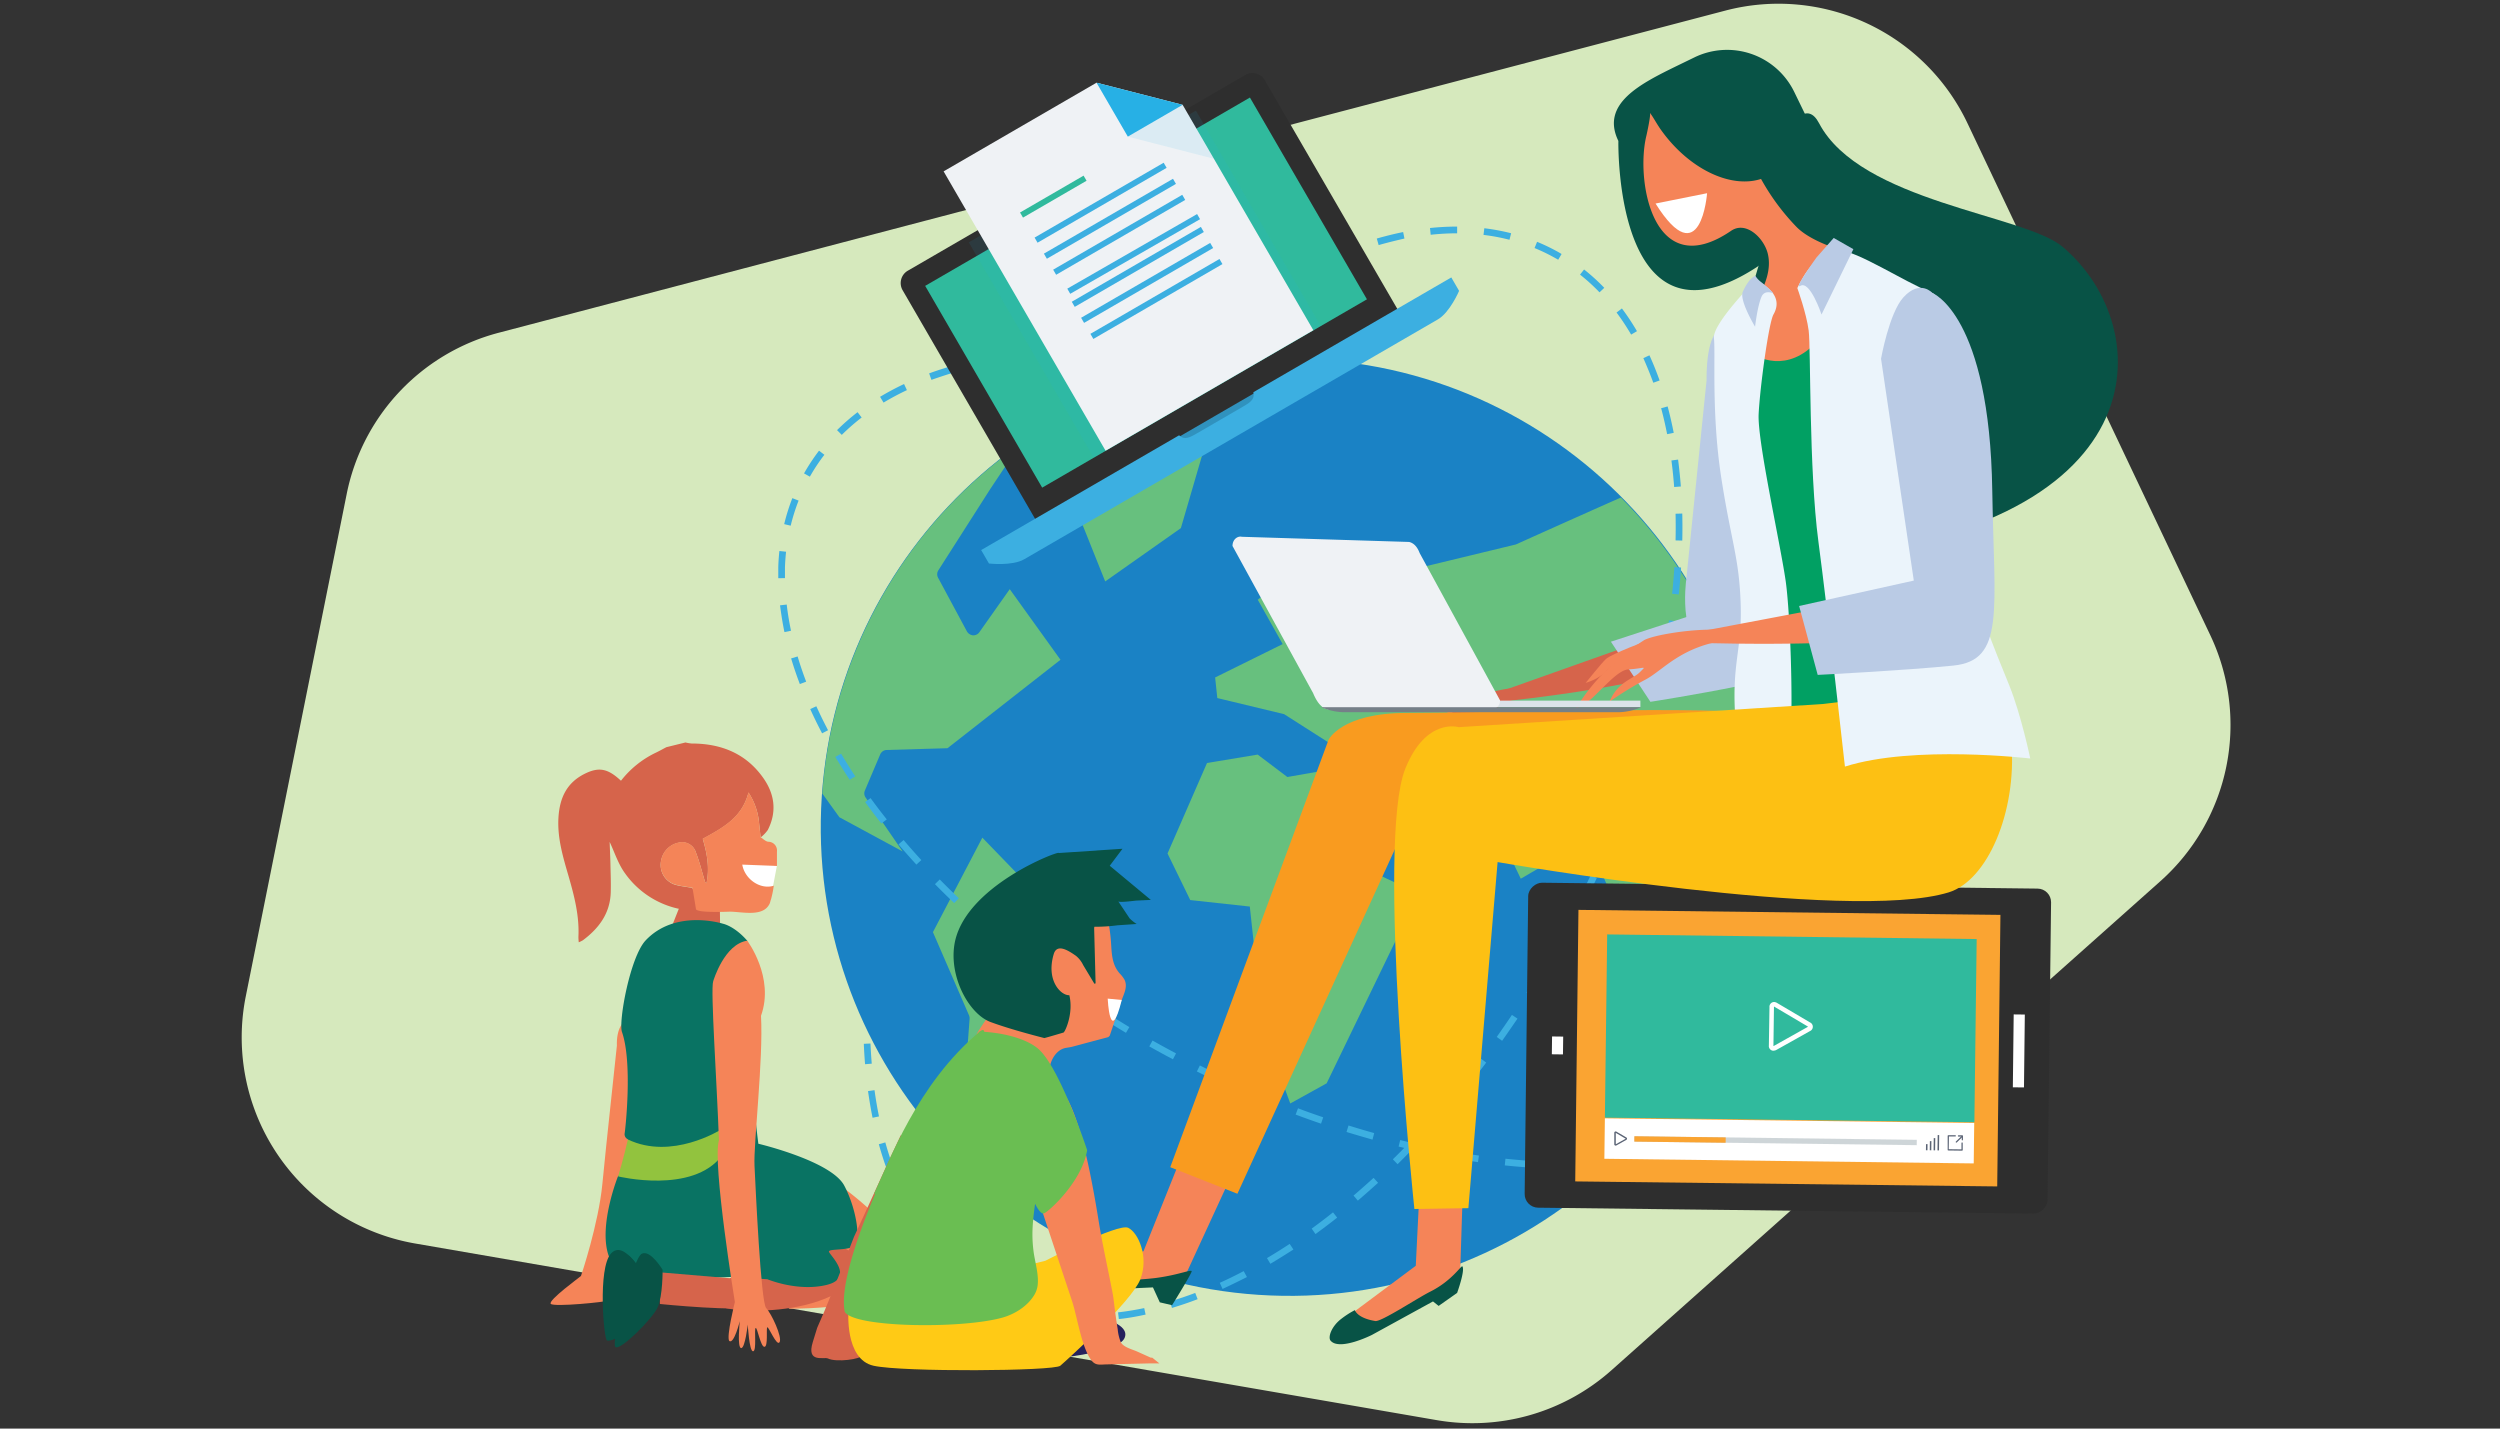 <?xml version="1.0" encoding="UTF-8"?> <svg xmlns="http://www.w3.org/2000/svg" viewBox="0 0 770 440"><rect x="0" y="0" width="770" height="440" fill="#333333" stroke="none"/><defs><style>.cls-1{isolation:isolate;}.cls-2{fill:#d6e9bd;}.cls-3{fill:#30ba9d;}.cls-16,.cls-4{fill:#fff;}.cls-4{fill-rule:evenodd;}.cls-5{fill:#1a82c5;}.cls-6{fill:#67c07e;}.cls-7{fill:#3cafe1;}.cls-8{fill:#3092be;}.cls-9{fill:#2e2e2e;}.cls-10{mix-blend-mode:multiply;}.cls-11,.cls-13{fill:#27b0e5;}.cls-11{opacity:0.1;}.cls-12{fill:#eff2f5;}.cls-14{fill:#faa432;}.cls-15{fill:none;stroke:#fff;stroke-width:3.43px;}.cls-17{fill:#ced5d8;}.cls-18{fill:#5a6374;}.cls-19{fill:#085346;}.cls-20{fill:#d6644b;}.cls-21{fill:#f58458;}.cls-22{fill:#bacbe5;}.cls-23{fill:#f99b1f;}.cls-24{fill:#01a063;}.cls-25{fill:#ebf4fb;}.cls-26{fill:#fdc013;}.cls-27{fill:#dce3ea;}.cls-28{fill:#758088;}.cls-29{fill:#097363;}.cls-30{fill:#92c33e;}.cls-31{fill:#f48458;}.cls-32{fill:#26225c;}.cls-33{fill:#ffca15;}.cls-34{fill:#6abe52;}</style></defs><g class="cls-1"><g id="Layer_3" data-name="Layer 3"><path class="cls-2" d="M531.46,3.25,153.59,102.49a64.44,64.44,0,0,0-46.8,49.62L75.7,306.87A64.42,64.42,0,0,0,127.89,383l314.62,54.4a64.43,64.43,0,0,0,53.84-15.38L665.44,271.37a64.44,64.44,0,0,0,15.35-75.69L606,38A64.42,64.42,0,0,0,531.46,3.25Z"></path><path class="cls-3" d="M376.27,113.8c-77.88,11.8-131.65,84.79-119.83,162.66S341.2,408.09,419.09,396.29s131.63-84.78,119.83-162.65S454.13,102,376.27,113.8Z"></path><path class="cls-4" d="M378.25,163.1s-24.32,3.72-25.8,12.79-1.61,32.63-8.77,30.84-14.05-4.41-18.06,1.14c-.68.94-19,58.44-27.22,75.76-2.39,5-3.17,10.07.07,15.14,4.5,7.06,47.86,47.34,55.47,46.9,9.6-.55,17-21.89,27.48-34.95,32.6-40.73,45.17-20.24,80.92-11.2,15.36,3.88,34.75-4.06,40.81-20.33,2.87-7.72,15.72-66.53-15.6-86.8-21.4-13.84-52-33-69.28-43.74-25.58-15.93-15.29,5.73-4.55,21.49,11.82,17.33,1.48,21.35-12.27,18.85s-22.55-4.8-22.95-12.2-.25-13.69-.25-13.69ZM492.54,303.82s9.59-2,15.52-7.89,8.76,18.16,3.87,20.71-19.39-12.82-19.39-12.82Z"></path><path class="cls-5" d="M406.64,110.79c-79.41-5.26-148.29,55.1-153.53,134.49S308.18,393.55,387.6,398.81s148.27-55.1,153.53-134.49S486,116,406.64,110.79Z"></path><path class="cls-6" d="M537.69,223.32l-13.52,21.54-23.59,41L489,258.64l-20.6,12L456.57,246l-12.23,13.63-5.62-1.78L420.9,249.5l2.32,19.28,13.65,6.45L408.6,333.67l-11.2,6.2L389,317l-4.06-37.78-18.34-2-7-14.35L371.76,235l15.6-2.59,9.15,6.91,23-4.05-24-15.31L374.93,215l-.67-6.34,20.8-10.28-7.67-13.66,21.55-17.13,21.19,9,36.77-8.9s15.27-6.89,32.32-14.45A144.46,144.46,0,0,1,537.69,223.32Z"></path><path class="cls-6" d="M314.07,137,305,150.62,289,175.68a2.25,2.25,0,0,0-.09,2.23l8.94,16.63a2.49,2.49,0,0,0,1.84,1.15,2.28,2.28,0,0,0,1.93-.94L311,181.46l15.63,21.75-34.8,27.24-18.72.54a2.24,2.24,0,0,0-2,1.35l-4.72,11.13a2.24,2.24,0,0,0,.19,2.13L278,262.25l-19.47-10.54-5.26-7.3A144,144,0,0,1,314.07,137Z"></path><path class="cls-6" d="M298.46,312.73,287.34,287.1,302.56,258,339.34,296,302,361.49l-5.74-15.79,2.38-31.92A2.33,2.33,0,0,0,298.46,312.73Z"></path><path class="cls-6" d="M340.4,179.08l-14-35c24.26-10.42,40.2-12.07,46.31-12.27l-9,30.85Z"></path><path class="cls-7" d="M332.78,406.76c-1.65-.06-3.3-.17-4.92-.35l.22-2.05a70.37,70.37,0,0,0,8.14.38l0,2.06C335.09,406.82,333.92,406.8,332.78,406.76Zm11.82-.49-.24-2.06c2.64-.31,5.35-.75,8.06-1.32l.43,2C350.08,405.5,347.3,406,344.6,406.27Zm-25-1.28a61.15,61.15,0,0,1-8-2.51l.75-1.92a59.72,59.72,0,0,0,7.76,2.42Zm41.36-2.14-.59-2c2.56-.77,5.17-1.65,7.76-2.63l.74,1.93C366.21,401.17,363.55,402.07,360.94,402.85Zm-57-4a59.51,59.51,0,0,1-7-4.63l1.25-1.64a58.34,58.34,0,0,0,6.78,4.47ZM376.54,397l-.85-1.89c2.44-1.1,4.92-2.32,7.37-3.61l1,1.83C381.54,394.61,379,395.84,376.54,397Zm-85.91-8.26a66,66,0,0,1-5.52-6.33l1.64-1.26a63.31,63.31,0,0,0,5.35,6.13Zm100.66.53-1.06-1.78c2.32-1.37,4.66-2.84,7-4.37l1.14,1.73C396,386.36,393.63,387.85,391.29,389.24Zm13.89-9.16L404,378.4c2.19-1.58,4.4-3.25,6.57-5l1.28,1.63C409.62,376.79,407.39,378.48,405.18,380.08Zm-124.79-4.63a80.83,80.83,0,0,1-3.94-7.39l1.87-.88a80.69,80.69,0,0,0,3.84,7.21Zm137.84-5.67-1.34-1.57c2.06-1.76,4.13-3.6,6.17-5.46l1.39,1.52C422.4,366.15,420.31,368,418.23,369.78Zm-145-9.44c-.93-2.55-1.79-5.23-2.55-7.95l2-.56c.75,2.68,1.59,5.3,2.5,7.8Zm157.24-1.79L429,357.07c1.94-1.9,3.88-3.87,5.78-5.87l1.5,1.43C434.39,354.64,432.43,356.63,430.48,358.55ZM268.75,344.27c-.54-2.66-1-5.42-1.4-8.21l2-.29c.38,2.75.84,5.47,1.38,8.09ZM442,346.54l-1.54-1.39c1.82-2,3.64-4.11,5.41-6.21l1.58,1.33C445.62,342.39,443.78,344.49,442,346.54ZM266.44,327.78c-.17-2.06-.3-4.18-.39-6.29l2.06-.09c.09,2.09.22,4.18.39,6.21Zm186.23,6.07-1.62-1.29c1.69-2.12,3.39-4.32,5.05-6.52l1.65,1.24C456.08,329.5,454.37,331.71,452.67,333.85Zm10-13.27-1.68-1.2c1.57-2.22,3.15-4.5,4.68-6.79l1.72,1.15C465.82,316,464.23,318.34,462.64,320.58Zm9.25-13.79-1.75-1.11c1.46-2.31,2.92-4.67,4.32-7l1.78,1.06C474.82,302.09,473.36,304.47,471.89,306.79Zm8.52-14.25-1.81-1c.91-1.6,1.81-3.24,2.7-4.87l1.26-2.36,1.83,1-1.27,2.37C482.23,289.28,481.31,290.93,480.41,292.54Zm7.78-14.66-1.85-.92c1.22-2.46,2.43-5,3.59-7.43l1.87.88C490.64,272.9,489.42,275.41,488.19,277.88Zm7-15-1.9-.82c1.1-2.53,2.18-5.08,3.2-7.6l1.91.77C497.41,257.73,496.32,260.3,495.22,262.84Zm6.23-15.38-1.94-.73c1-2.57,1.9-5.19,2.78-7.76l2,.67C503.36,242.23,502.42,244.86,501.45,247.46Zm5.38-15.71-2-.62c.82-2.62,1.6-5.28,2.33-7.9l2,.55C508.44,226.42,507.65,229.1,506.83,231.75Zm4.45-16-2-.49c.66-2.68,1.28-5.38,1.84-8l2,.43C512.57,210.33,512,213.05,511.28,215.75Zm3.46-16.25-2-.36c.49-2.71.92-5.45,1.31-8.13l2,.29C515.67,194,515.23,196.77,514.74,199.5Zm2.33-16.45-2.06-.22c.29-2.74.52-5.5.7-8.2l2.06.13C517.59,177.49,517.36,180.28,517.07,183.05Zm-1-16.64c.06-2.77.06-5.53,0-8.22l2.07-.06c.06,2.73.07,5.53,0,8.33ZM515.64,150c-.21-2.77-.49-5.52-.84-8.17l2.05-.28c.35,2.7.64,5.49.85,8.29Zm-2.16-16.28c-.54-2.72-1.16-5.41-1.85-8l2-.54c.7,2.62,1.33,5.36,1.88,8.13ZM355.72,118.88l-1.45-1.48c2-1.94,4-3.86,6.05-5.7l1.39,1.53C359.71,115.05,357.69,117,355.72,118.88Zm153.49-1c-.93-2.61-2-5.16-3.06-7.58l1.88-.86c1.13,2.47,2.18,5.08,3.13,7.75ZM367.9,107.8l-1.33-1.58c2.13-1.8,4.3-3.57,6.44-5.25l1.28,1.63C372.16,104.26,370,106,367.9,107.8Zm134.49-4.74a72.7,72.7,0,0,0-4.49-6.8L499.55,95a73.75,73.75,0,0,1,4.63,7Zm-121.52-5.4L379.67,96c2.27-1.63,4.58-3.21,6.86-4.7L387.66,93C385.4,94.48,383.12,96.05,380.87,97.66Zm13.78-9-1-1.79c2.43-1.42,4.88-2.77,7.29-4l.95,1.84C399.46,85.94,397,87.28,394.65,88.68Zm98,1.38a59.36,59.36,0,0,0-6-5.46L487.9,83a62.44,62.44,0,0,1,6.22,5.65Zm-83.39-8.91-.84-1.89c2.58-1.15,5.18-2.21,7.72-3.15l.72,1.94C414.33,79,411.78,80,409.24,81.15ZM479.92,80c-.55-.32-1.11-.64-1.67-.94a55.29,55.29,0,0,0-5.61-2.66l.78-1.92a59.5,59.5,0,0,1,5.82,2.76c.58.31,1.16.64,1.73,1Zm-55.3-4.53-.57-2c2.72-.78,5.45-1.45,8.12-2l.4,2C430,74.07,427.29,74.72,424.62,75.49Zm40.3-1.62a61.26,61.26,0,0,0-8-1.5l.25-2.05a65.45,65.45,0,0,1,8.26,1.54Zm-24.27-1.56-.21-2.06a79.28,79.28,0,0,1,8.36-.44v2.07A75.35,75.35,0,0,0,440.65,72.31Z"></path><path class="cls-7" d="M480.06,360l.05-2.07c2.76.06,5.53.06,8.22,0l.05,2.07C485.66,360,482.86,360,480.06,360Zm-8.31-.36c-2.72-.17-5.51-.41-8.28-.7l.21-2.05c2.75.28,5.51.52,8.21.69Zm24.95-.07-.16-2.06c2.76-.21,5.51-.49,8.17-.84l.27,2.05C502.29,359,499.5,359.33,496.7,359.54Zm-41.48-1.64c-2.7-.39-5.47-.83-8.21-1.32l.37-2c2.71.48,5.45.92,8.13,1.3ZM438.86,355c-2.67-.57-5.4-1.2-8.09-1.86l.49-2c2.67.66,5.38,1.28,8,1.84Zm74.35,2.36-.4-2c2.73-.53,5.41-1.15,8-1.85l.54,2C518.71,356.18,516,356.81,513.21,357.35ZM422.73,351c-2.63-.74-5.31-1.53-8-2.35l.61-2c2.63.82,5.29,1.61,7.91,2.34Zm106.58,2-.69-1.95c2.62-.93,5.17-2,7.59-3.06l.86,1.88C534.59,351,532,352.05,529.31,353Zm-122.43-6.91c-2.6-.89-5.23-1.83-7.82-2.8l.73-1.94c2.57,1,5.18,1.9,7.76,2.78ZM544.5,346l-1-1.79a71.25,71.25,0,0,0,6.79-4.49l1.24,1.66A75.49,75.49,0,0,1,544.5,346Zm-153.17-5.74c-2.55-1-5.13-2.12-7.66-3.22l.83-1.9c2.51,1.1,5.07,2.18,7.6,3.2Zm-15.22-6.64c-2.49-1.16-5-2.38-7.47-3.61l.92-1.85c2.45,1.23,4.95,2.43,7.43,3.59ZM557.89,336l-1.43-1.49a60.67,60.67,0,0,0,5.46-6l1.62,1.29A61.13,61.13,0,0,1,557.89,336Zm-196.63-9.74L358.89,325c-1.64-.89-3.29-1.8-4.91-2.71l1-1.8c1.61.9,3.25,1.81,4.88,2.69l2.36,1.27Zm-14.46-8.15c-2.37-1.42-4.75-2.88-7.07-4.35l1.11-1.74c2.3,1.45,4.66,2.91,7,4.32Zm221.49,4.73-1.79-1.05c.32-.54.64-1.1.94-1.66a58.81,58.81,0,0,0,2.66-5.62l1.91.78a59.42,59.42,0,0,1-2.75,5.82C568.94,321.66,568.62,322.24,568.29,322.81ZM332.77,309.2c-2.29-1.54-4.59-3.12-6.83-4.71l1.2-1.69c2.22,1.58,4.5,3.15,6.79,4.68Zm-13.53-9.61c-2.22-1.66-4.43-3.37-6.57-5.08l1.29-1.62c2.13,1.7,4.32,3.4,6.52,5.05Zm255.41,7.69-2-.51a63.47,63.47,0,0,0,1.5-8l2.05.25A63.73,63.73,0,0,1,574.65,307.28Zm-268.4-18c-2.12-1.79-4.23-3.63-6.27-5.46l1.38-1.54c2,1.82,4.12,3.64,6.22,5.42Zm268.39,1.39a77.94,77.94,0,0,0-.43-8.14l2.06-.22a82.25,82.25,0,0,1,.44,8.37ZM293.88,278.15c-2-1.91-4-3.88-5.91-5.83l1.47-1.45c1.91,1.94,3.88,3.88,5.87,5.79ZM282.25,266.3c-1.88-2.05-3.74-4.15-5.51-6.23l1.57-1.34c1.76,2.06,3.6,4.14,5.46,6.17ZM573,274.42c-.53-2.61-1.18-5.29-2-7.95l2-.57c.78,2.72,1.45,5.45,2,8.11ZM271.46,253.65c-1.73-2.19-3.42-4.42-5-6.63l1.67-1.21c1.59,2.18,3.26,4.39,5,6.56Zm297,5c-.93-2.5-2-5.06-3.1-7.59l1.89-.84c1.15,2.57,2.21,5.17,3.15,7.72ZM261.7,240.18c-1.54-2.33-3-4.7-4.42-7.05l1.78-1c1.37,2.31,2.84,4.66,4.37,7Zm300.11,3.51c-1.23-2.39-2.57-4.81-4-7.2l1.78-1c1.42,2.42,2.78,4.87,4,7.29Zm-308.6-17.82c-1.31-2.49-2.54-5-3.66-7.48l1.88-.86c1.11,2.44,2.32,4.92,3.61,7.38Zm300.3,3.63c-1.47-2.25-3-4.54-4.65-6.78l1.68-1.21c1.63,2.27,3.21,4.58,4.7,6.86ZM246.35,210.69c-1-2.64-1.91-5.3-2.68-7.9l2-.6c.76,2.56,1.65,5.17,2.63,7.77Zm297.57,5.44c-1.66-2.13-3.41-4.27-5.2-6.38l1.58-1.34c1.8,2.13,3.57,4.3,5.25,6.45ZM241.61,194.69c-.59-2.77-1-5.55-1.36-8.25l2.06-.24c.3,2.64.75,5.35,1.32,8.07Zm291.68,8.87c-1.83-2-3.73-4-5.65-6l1.48-1.44c1.94,2,3.86,4,5.7,6ZM239.71,178.09c0-1.16,0-2.32,0-3.47.05-1.65.17-3.3.34-4.91l2.06.22c-.17,1.56-.28,3.16-.34,4.77,0,1.11,0,2.24,0,3.36Zm3.82-16.18-2-.48a62.35,62.35,0,0,1,2.51-8l1.93.75A59.75,59.75,0,0,0,243.53,161.91Zm5.91-15.1-1.8-1a61.12,61.12,0,0,1,4.62-7l1.65,1.26A57,57,0,0,0,249.44,146.81Zm9.83-12.87-1.46-1.46a67.42,67.42,0,0,1,6.32-5.53l1.26,1.64A67.35,67.35,0,0,0,259.27,133.94ZM272.13,124l-1.07-1.78c2.34-1.4,4.82-2.73,7.39-3.94l.88,1.88A80.49,80.49,0,0,0,272.13,124Zm14.75-7-.71-2c2.55-.93,5.23-1.79,7.95-2.54l.56,2C292,115.27,289.38,116.11,286.88,117Zm15.77-4.41-.41-2c2.66-.54,5.42-1,8.21-1.4l.29,2C308,111.62,305.27,112.09,302.65,112.62Zm68.28.93-2.86-.52.36-2,2.88.51Zm-52-3.21-.16-2.06c2.71-.22,5.5-.38,8.31-.46l.06,2.06C324.34,110,321.58,110.12,318.9,110.34Zm41,1.42c-2.74-.37-5.49-.7-8.18-1l.21-2.06c2.71.28,5.49.61,8.25,1Zm-16.38-1.62c-2.76-.16-5.52-.27-8.22-.31l0-2.07c2.73,0,5.52.15,8.31.31Z"></path><rect class="cls-8" x="359.55" y="127.25" width="31.6" height="4.08" transform="translate(-14.22 205.72) rotate(-30.11)"></rect><path class="cls-9" d="M319,160.13,278,89.38a4.41,4.41,0,0,1,1.6-6L383.55,23.09a4.4,4.4,0,0,1,6,1.61l41,70.74"></path><rect class="cls-3" x="295.17" y="54.22" width="115.63" height="71.84" transform="translate(2.41 189.22) rotate(-30.11)"></rect><path class="cls-7" d="M449.4,89.59,447,85.45l-60.18,34.9-.79.46c.57,2.31-1.26,3.31-3.42,4.57l-13.78,8c-2.16,1.25-3.95,2.34-5.66.69l-.79.46-60.18,34.89,2.4,4.14s7.17.84,10.85-1.3l46.06-26.71,35.3-20.47,46.07-26.71C446.57,96.23,449.4,89.59,449.4,89.59Z"></path><g class="cls-10"><polygon class="cls-11" points="406.79 100.39 386.12 64.75 368.34 34.08 349.88 44.78 298.39 74.64 306.06 87.87 316.18 105.31 336.84 140.95 406.79 100.39"></polygon></g><polygon class="cls-12" points="404.51 101.71 377.69 55.47 364.25 32.29 337.73 25.47 290.63 52.78 300.58 69.94 313.7 92.58 340.52 138.82 404.51 101.71"></polygon><polygon class="cls-13" points="347.37 42.08 364.25 32.29 337.73 25.47 347.37 42.08"></polygon><polygon class="cls-11" points="364.25 32.29 347.37 42.08 373.88 48.9 364.25 32.29"></polygon><rect class="cls-3" x="313.1" y="59.66" width="22.63" height="1.82" transform="translate(13.39 170.91) rotate(-30.11)"></rect><rect class="cls-7" x="316.01" y="61.54" width="45.96" height="1.82" transform="translate(14.41 178.47) rotate(-30.11)"></rect><rect class="cls-7" x="318.88" y="66.48" width="45.96" height="1.82" transform="translate(12.32 180.58) rotate(-30.11)"></rect><rect class="cls-7" x="321.74" y="71.42" width="45.96" height="1.82" transform="translate(10.22 182.68) rotate(-30.11)"></rect><rect class="cls-7" x="324.61" y="76.36" width="45.96" height="1.82" transform="matrix(0.87, -0.5, 0.5, 0.87, 8.13, 184.78)"></rect><rect class="cls-7" x="327.47" y="81.3" width="45.96" height="1.82" transform="translate(6.04 186.89) rotate(-30.11)"></rect><rect class="cls-7" x="330.34" y="86.24" width="45.96" height="1.82" transform="translate(3.95 188.99) rotate(-30.11)"></rect><rect class="cls-7" x="333.2" y="91.18" width="45.96" height="1.82" transform="translate(1.86 191.1) rotate(-30.11)"></rect><rect class="cls-9" x="500.61" y="242.31" width="100.1" height="161.06" rx="4.2" transform="translate(221.31 869.62) rotate(-89.32)"></rect><rect class="cls-14" x="508.84" y="257.85" width="83.64" height="129.98" transform="translate(221.3 869.62) rotate(-89.32)"></rect><line class="cls-15" x1="621.93" y1="312.46" x2="621.67" y2="334.91"></line><line class="cls-15" x1="479.75" y1="319.25" x2="479.68" y2="324.74"></line><rect class="cls-3" x="523.34" y="259.81" width="56.43" height="113.81" transform="translate(227.94 864.26) rotate(-89.28)"></rect><rect class="cls-16" x="544.88" y="294.51" width="12.46" height="113.77" transform="translate(192.81 898.04) rotate(-89.28)"></rect><rect class="cls-17" x="546.05" y="307.85" width="1.65" height="86.98" transform="translate(188.69 893.76) rotate(-89.28)"></rect><rect class="cls-14" x="516.63" y="336.91" width="1.65" height="28.12" transform="translate(160 863.97) rotate(-89.28)"></rect><path class="cls-18" d="M497.6,352.85a.42.42,0,0,1-.4-.47l0-3.44a.43.43,0,0,1,.42-.46.56.56,0,0,1,.26.08l3,1.76a.46.46,0,0,1,.25.39.45.45,0,0,1-.26.39l-3,1.68a.54.54,0,0,1-.27.07Zm.06-4a.12.12,0,0,0,0,.05l0,3.45s0,0,0,.05l.05,0,3-1.68.05,0-.05,0-3-1.76a.06.06,0,0,0,0,0Z"></path><rect class="cls-18" x="594.64" y="351.73" width="4.72" height="0.47" transform="translate(237.57 944.49) rotate(-89.28)"></rect><rect class="cls-18" x="593.92" y="352.18" width="3.77" height="0.47" transform="translate(235.93 943.75) rotate(-89.28)"></rect><rect class="cls-18" x="593.2" y="352.64" width="2.83" height="0.47" transform="translate(234.3 943.01) rotate(-89.28)"></rect><rect class="cls-18" x="592.48" y="353.1" width="1.89" height="0.47" transform="translate(232.67 942.27) rotate(-89.28)"></rect><path class="cls-18" d="M604.38,354.41l-4.31-.06a.19.19,0,0,1-.19-.2l0-4.3a.2.2,0,0,1,.2-.2l2.14,0a.2.2,0,0,1,.19.2.19.19,0,0,1-.2.19l-1.94,0-.05,3.91,3.91.05,0-1.94a.19.19,0,0,1,.2-.19.19.19,0,0,1,.19.2l0,2.13a.21.21,0,0,1-.2.2Z"></path><path class="cls-18" d="M604.42,351.27a.2.2,0,0,1-.2-.2v-1h-1a.19.19,0,0,1-.19-.2.2.2,0,0,1,.2-.2h0l1.17,0a.2.2,0,0,1,.19.2v1.16a.21.21,0,0,1-.2.2Z"></path><path class="cls-18" d="M602.56,351.93a.2.2,0,0,1-.14-.06.19.19,0,0,1,0-.28l1.71-1.67a.2.2,0,0,1,.28,0,.19.19,0,0,1,0,.28l-1.71,1.67a.2.2,0,0,1-.14.06Z"></path><path class="cls-16" d="M546.19,323.63a1.44,1.44,0,0,1-1.38-1.61L545,310.2a1.44,1.44,0,0,1,1.42-1.58,1.85,1.85,0,0,1,.9.28l10.16,6a1.46,1.46,0,0,1,0,2.67l-10.31,5.78a1.74,1.74,0,0,1-.91.25Zm.19-13.6s0,.09,0,.19L546.22,322a.39.39,0,0,0,0,.18.46.46,0,0,0,.18-.07l10.3-5.78a.49.49,0,0,0,.16-.12l-.16-.11-10.15-6a.58.58,0,0,0-.19-.08Z"></path><path class="cls-19" d="M635.26,76c-11.8-9.93-62.28-13.82-75-38.07-7.07-13.51-20.24,22-16.12,35.84C520,149.16,532,174.15,553.29,172.58,666.3,164.29,664.86,100.86,635.26,76Z"></path><path class="cls-20" d="M534.15,197s1.12,5-23.07,11.17-61.19,9.16-61.19,9.16L504.35,198S525.53,191.55,534.15,197Z"></path><path class="cls-20" d="M469.36,214.31c-11.4,3.26-14.65,10.39-18.67,13.46a82,82,0,0,0-7.76,7c1.13-5.6,4.78-6.79,6.17-8.9s1.14-1.18-3-.32c-2.35.49-5.24,5.73-7.52,8.82-2,2.68-3.53,3.29-3.53,3.29a53.29,53.29,0,0,1,4.6-9.37,60.58,60.58,0,0,1,9.25-11.15c2.15-1.66,9.71-4.11,15.34-5C470.6,211.27,477.58,211.94,469.36,214.31Z"></path><path class="cls-21" d="M449.55,217.19s-8.09,4.73-9.29,6.32c-.84,1.1-4,7.08-4,7.08a12,12,0,0,0,4.5-3.78C442.17,224.5,449.55,217.19,449.55,217.19Z"></path><path class="cls-22" d="M520.64,189.66s22.47-5,24.74,8.52c1.3,7.68-3,11.73-9.81,13.11-12.67,2.6-27.25,4.87-27.25,4.87l-12.16-18.52Z"></path><path class="cls-22" d="M519.37,178.5l6.26-61.42S525.18,101,531,101.35c8.35.47,9.94,14.34,10.67,19.33,1.47,10.13,3.61,14.14,3.45,39.68-.1,15.75,1,33.54,0,44.16-.67,7.33-7.81-.8-15.25-1.49C516,201.72,519.37,178.5,519.37,178.5Z"></path><polygon class="cls-21" points="384.6 350.52 364.09 395.02 335.63 395.64 321.26 392.73 352.2 385.38 368.76 344.08 384.6 350.52"></polygon><path class="cls-19" d="M361,402l-3.78-.88-2.11-4.6-22.95,1-18.48-3.44a3.39,3.39,0,0,1,1.24-1.86c3.27-1.76,17.62-2.61,17.62-2.61s-1.52,4,.12,4.83,19.33-.26,23.59-.86c7.31-1,11.09-2.88,10.77-1.91C366.5,393.14,361,402,361,402Z"></path><path class="cls-23" d="M498.18,260.09l-67.06-1.79-50,109.38-20.69-8.18,48.75-131.61s3.86-8.31,24.11-8.31c19.72,0,99.28-2.18,108.32.34C563.08,225.88,494.51,241.92,498.18,260.09Z"></path><path class="cls-19" d="M545.41,79.25l.4-12.37a23,23,0,0,0,10.6-30.79l-3.78-7.77a23,23,0,0,0-30.8-10.62l-5.17,2.51c-11.44,5.59-23.77,11.75-18.2,23.2C498.46,43.41,497,115.29,545.41,79.25Z"></path><path class="cls-21" d="M508.18,34.73c1.14,1.57,2.08,3.38,3.21,5C520,52,533,58.17,542.4,55.11a69.52,69.52,0,0,0,10.76,14.61c4.19,4.44,13,7,13,7,6,8.55,2.61,33.18-18.91,35.72-13,1.52-10.3-12.12-5.78-20.62,2.22-4.18,4.18-8.93,3-13.72s-6.71-10.16-11.3-7c-24,16.36-29.45-15.4-26.1-29.23C507.33,40.79,508.52,35.21,508.18,34.73Z"></path><path class="cls-24" d="M575.61,238.42s-9.85,2-12.57,3.06c-3.64,1.37-14.32-.36-14.32-.36s-1.36-52.7-4-71.08-7.34-23.38-7.3-29.13c0-9.2.82-11.34,2.43-18.48s-3.12-16.61-1.5-14.8c2.59,2.92,12.33,7.46,21.43-2.6C561.39,103.3,575.61,238.42,575.61,238.42Z"></path><path class="cls-25" d="M540.72,86.27s-13.37,13.47-12.83,17.9-.82,23,2.24,42.83,5.55,24.72,6,39.17-2.85,17.68-1.63,35.43c1,13.9,3.14,26.17,3.14,26.17a11.55,11.55,0,0,0,11.07-3.41c4.76-5.14,3-53.49,1.28-65.4s-8.74-43.11-8.33-51.4,3.1-28.1,4.57-30.7C549.94,90.36,541.77,86.94,540.72,86.27Z"></path><path class="cls-22" d="M540.68,85a6.85,6.85,0,0,0,1.65,1.8,30.9,30.9,0,0,1,3.92,3.57s-2.68-1.29-3.69,1c-1.26,2.85-2,9.25-2,9.25s-4.94-8.17-3.77-10.76C538.89,85.19,540.68,85,540.68,85Z"></path><polygon class="cls-21" points="450.75 360.23 449.75 391.38 443.4 398.86 426.49 408.6 413.95 406.33 436.06 389.86 437.68 357.17 450.75 360.23"></polygon><path class="cls-19" d="M448.79,398.22l-5.69,4-1.74-1.38-18.84,10.33s-9.94,5-12.69,1.76c-.9-1,.22-4.45,3.41-6.82a27.15,27.15,0,0,1,4.06-2.59s.65,2.43,6.29,3.36c1.8.31,13-7.09,16.83-9,6.9-3.44,9.65-8.28,10-7.83C451.31,391.29,448.79,398.22,448.79,398.22Z"></path><path class="cls-26" d="M583.5,196l-8.09,19.12-13.9,1.71-112.23,7.14s-10.06-3.1-16.44,12.76c-9.11,22.59,2.79,135.64,2.79,135.64l16.63-.26,9-106.59s107.87,18.87,138.93,9.33c11.93-3.65,21-24.71,19.33-46-1.33-16.68-12.45-32-12.45-32Z"></path><path class="cls-25" d="M568.24,236.11s-5.21-47-8.17-69.31-2.3-59.64-3-65-3.49-13.07-3.49-13.07S559,76.58,566.11,77c6.23.35,19.64,9.44,29.15,13.3,6.58,2.68,9.37,75.17,10,79.14,2.13,14.23,9.12,30.56,13.66,41.83,3.61,9,6.4,22.35,6.4,22.35S589.35,229.37,568.24,236.11Z"></path><path class="cls-22" d="M564.78,73.29l-5.29,6s-7.38,10.2-5,8.76c3-1.81,6.54,8.82,6.54,8.82l9.81-20.12Z"></path><path class="cls-21" d="M607.81,187.61s8.2,5.84-22.82,9-77.29.89-77.29.89l70.94-13.43S598.21,180.12,607.81,187.61Z"></path><path class="cls-21" d="M532.31,197.09c-14.7,1.93-20.1,9.46-25.64,12.3a105.75,105.75,0,0,0-10.93,6.72c2.48-6.13,7.22-6.94,9.35-9.09s1.62-1.15-3.66-.83c-3,.19-7.58,5.64-11,8.78-2.94,2.71-5,3.17-5,3.17a60.13,60.13,0,0,1,7.47-9.83,76.92,76.92,0,0,1,13.54-11.18c3-1.52,12.78-3.12,19.91-3.19C534.42,193.86,542.9,195.71,532.31,197.09Z"></path><path class="cls-21" d="M507.3,197.31s-10.89,4.06-12.69,5.68c-1.23,1.11-6.23,7.35-6.23,7.35s4.11-1.17,6.27-3.57S507.3,197.31,507.3,197.31Z"></path><path class="cls-22" d="M589.45,178.82l-10.09-68.33s2.5-14.08,6.87-18.89c5.18-5.72,9-1.32,9-1.32s17.58,6.77,18.39,60.86c.57,37,4,52.26-12,53.86-14.88,1.51-41.77,2.87-41.77,2.87l-5.72-21.23Z"></path><rect class="cls-27" x="407.32" y="215.79" width="97.92" height="2.01"></rect><path class="cls-12" d="M462,215.67a2.66,2.66,0,0,1-2.48,2.82H409.32c-1.35,0-3.22-1-4.88-5l-24.83-45.33c0-2,1.54-3.15,2.89-2.83L434,166.92c1.37.32,2.48,1.38,3.26,3.43Z"></path><path class="cls-28" d="M455.94,217.81h49.54a18.34,18.34,0,0,1-8,1.55H414.94a18.33,18.33,0,0,1-8-1.55Z"></path><polygon class="cls-16" points="239.27 266.76 237.09 278.21 220.18 262.48 235.52 265.32 239.27 266.76"></polygon><polygon class="cls-20" points="204.87 290.49 221.89 295.4 221.63 270.54 211.15 274.68 204.87 290.49"></polygon><path class="cls-21" d="M190,322.06c0,.45-3.29,30.17-4.46,42.5S179,392.86,178.94,393s-10.3,7.56-9.3,8.59,17.13-.59,17.55-1,6.53-11.17,6.53-11.17,8.13-63.55,6-70.88S189.67,311.92,190,322.06Z"></path><path class="cls-21" d="M243.13,403.09s38.71.26,37.45-11.88S257.21,364,257.21,364l-26.1,25.59Z"></path><path class="cls-20" d="M256.32,382.94s-16.59-9.88,10.77,5.36c-8,20.1-49.69,15.36-44.16,13.66-8.87-3.7,13.81-16.45,13.81-16.45Z"></path><path class="cls-29" d="M225,393.3c-.22,0-34.69,2.42-37.65-6.87s3-24.15,3-24.15l4.27-3.93-1.23-7.45a1.7,1.7,0,0,1-1-1.81c.23-1.27,2.48-21.78-.82-31.23-1.12-3.22,2.51-23.16,7.3-28.23,9.25-9.78,23.81-5.12,23.81-5.12s3.46.65,7.46,5.22c-2,20.27,3.43,62.54,3.43,62.54s22.49,5.31,26.48,12.93,5.23,17.67,2.81,18.8-7.6.61-7.55,1.5,8.18,8.09-.73,10.26S236.33,394,236.33,394Z"></path><path class="cls-20" d="M203.26,401.63s25.56,2.59,28.55.64-1.92-8.13-1.92-8.13l-27.17-2.31Z"></path><path class="cls-30" d="M221.9,348s-15.05,9.46-28.51,2.95c-1.19,5.32-3,11.38-3,11.38s23,5.6,32-6.46C223.32,350.25,221.9,348,221.9,348Z"></path><path class="cls-21" d="M219.67,302.21c.08-.22,3.39-11.42,10.48-12.48,0,0,8.5,11.29,4.24,23.13.75,13.58-2.34,39.31-2,46.21s1.94,42.12,3.59,43.82,5,8.94,4.14,10.48-3.44-5-3.81-4.55.32,5.93-.86,6-2.17-6-2.7-5.8.39,7.11-.8,7.18-1.64-8.24-1.64-8.24-.8,7.18-2,7.25c-1.34.07-.46-8.31-.46-8.31s-1.75,7.19-3.23,6.13c-1-1.18,1.72-12,1.72-12s-7-42.93-4.91-49.79C220.83,333.72,218.78,304.66,219.67,302.21Z"></path><path class="cls-19" d="M198.08,393c0-.22-5.76-11.48-9.9-6.91s-2.2,26.48-1.21,26.8,3.81-1.11,3.81-1.11Z"></path><path class="cls-19" d="M197.69,392.19s-7.48,18.27-9.4,20.35c.18-6.25,8.06-21,5.08-26.14A16.25,16.25,0,0,1,197.69,392.19Z"></path><path class="cls-19" d="M204.08,391.09s-3.74-6.28-6.42-4.94-9.55,27.32-8.14,28.7,11.35-8.59,13-12.11S204.08,391.09,204.08,391.09Z"></path><path class="cls-20" d="M213.15,280.47A27.35,27.35,0,0,1,192.52,269c-2.14-2.92-3.26-6.58-4.75-9.69.07,1.92.18,4.26.24,6.6.06,3,.18,5.92.1,8.88-.17,6.45-3.59,11.09-8.56,14.8a9.63,9.63,0,0,1-1.29.64,16.17,16.17,0,0,1-.11-1.65c.33-6.53-1.3-12.74-3.09-18.92-1.69-5.82-3.42-11.61-3.06-17.78s2.58-10.88,8.26-13.64c4.28-2.08,7-1.51,11,2.23a30,30,0,0,1,10.58-8.57c1.16-.54,2.28-1.18,3.41-1.77l5.88-1.45A12.1,12.1,0,0,0,213,229c9,0,16.67,3,22,10.49,3.58,5,4.37,10.5,1.47,16.16a10.75,10.75,0,0,1-2.2,2.28c-.15-1.43-.3-2.86-.46-4.3a20.32,20.32,0,0,0-3.28-9.53c-1.93,7.82-8.08,11-14.08,14.28,1.36,4.58,2.16,9.1,1.14,13.76a1.4,1.4,0,0,1-.52-.8c-.89-2.93-1.63-5.92-2.73-8.77a4.45,4.45,0,0,0-4.09-3.15,6.87,6.87,0,0,0-6.62,5.64,6.36,6.36,0,0,0,4.31,7.44c1.61.46,3.31.61,5.35,1,.33,2,.71,4.3,1.08,6.57Z"></path><path class="cls-31" d="M214.36,280l-1.08-6.57c-2-.36-3.74-.51-5.35-1a6.36,6.36,0,0,1-4.31-7.44,6.87,6.87,0,0,1,6.62-5.64,4.45,4.45,0,0,1,4.09,3.15c1.1,2.85,1.84,5.84,2.73,8.77a1.4,1.4,0,0,0,.52.8c1-4.66.22-9.18-1.14-13.76,6-3.33,12.15-6.46,14.08-14.28a20.32,20.32,0,0,1,3.28,9.53c.16,1.44.31,2.87.46,4.3.78.49,1.53,1.31,2.36,1.4a2.69,2.69,0,0,1,2.68,3c0,1.36,0,2.73,0,4.45l-10.68-.41c.73,4.42,5.49,7.81,9.7,6.5a29.91,29.91,0,0,1-1.2,5.36c-1.87,4.4-8.35,2.68-12.28,2.63C223.83,280.83,214.57,281.21,214.36,280Z"></path><path class="cls-20" d="M277.2,350.17c-4.84,10.21-9.36,20.56-14.17,30.78-4.43,11.47-8.94,22.8-11.33,28-.47,1.47-.9,2.94-1.36,4.41-2.05,6.58,3.43,4.47,4.65,5.05,2.66,1.29,10.2.19,10.48-.92s18.16-64.63,18.16-64.63l-6.22-3.18Z"></path><path class="cls-32" d="M328.17,418s16.46-1.75,18.21-5.93-7.17-6.12-7.17-6.12S328.68,413.49,328.17,418Z"></path><path class="cls-33" d="M261.33,403.65s-1.24,15,7.73,17,55.58,1.66,57.51,0,21.95-19.72,24.65-26.61-.61-14.38-3.74-15.88S322,388.3,322,388.3Z"></path><path class="cls-21" d="M346.35,301.76a10,10,0,0,0-1.54-2c-2.45-2.86-2.38-6.26-2.64-9.79a51.43,51.43,0,0,0-3.24-14.58.27.27,0,0,0-.14-.14c-1.8-.81-18.32,10.19-19.67,11.76a17.59,17.59,0,0,0-3.57,15.66,14.36,14.36,0,0,0-2.77,1.16c-3.37,1.86-12.65,14.72-12.11,15.34,0,0,22.19,12.31,22.61,9.69s2.17-5.55,4.91-6.09c.7-.13,1.38-.2,2.08-.38l4.51-1.21,6.58-1.75.44-.44,2.35-7c.45-1.34.86-2.7,1.35-4C346.21,306,347.38,303.87,346.35,301.76Z"></path><path class="cls-21" d="M354.45,419.92l1.41,0,1.22,0-2.18-1.75h-.44l-4.18-1.88c-1.55-.7-4.26-1.32-5.08-2.9a13.91,13.91,0,0,1-.95-4c-.33-2-.61-4-.87-6-.24-1.77-.39-3.58-.74-5.34-1.42-7.36-3.07-14.67-4.27-22.07-7.2-44.74-12.46-37.14-14.44-47.38L318,364l12.22,36.82c1.59,4.81,2.93,14.51,6.09,18.35,1.2,1.47,2.65,1.11,4.35,1.07l5.15-.12Z"></path><path class="cls-19" d="M321.65,319.72c.18,0,5.43-1.54,5.91-1.7s3.16-5.94,1.79-11.5c-2.51.16-7.28-4.45-4.78-12.72,1.06-3.47,4.95-.7,6.82.59a8.36,8.36,0,0,1,2.23,2.86l3.45,5.74.37-.11L337,286c0-.22,0-.38.11-.56a51.19,51.19,0,0,0,7.1-.45l5.88-.4a12.3,12.3,0,0,1-2.18-1.75l-3.49-5.23c.33.47,5.05-.2,5.6-.23l4.44-.21L341.8,266.65l3.93-5.23-19.64,1.31c.54-.94-29.58,10.28-32.18,28.52-1.44,10,4.63,21.1,11.2,23.54S321.65,319.72,321.65,319.72Z"></path><path class="cls-34" d="M319.57,396.06c.47-3.32-.77-7.2-1.21-10.45-.73-5.46-.27-9.43.44-14.87,0,0,1.47,3.21,2.66,3s11.77-9.65,13.38-19.49c0,0-8.41-25.66-15.17-31.31-3.82-3.19-11.24-5-17.95-5.21-1.23,1.64-2.45,3.28-3.66,4.94q-9.48,13.05-18,26.82-5.28,8.57-10.17,17.37c-5.12,12.1-11.39,29.24-9.7,37.17,2.62,4.83,35.58,5.38,48.54,1.8,3.82-1.06,7.81-3.57,9.87-7.05A7.47,7.47,0,0,0,319.57,396.06Z"></path><path class="cls-21" d="M330.31,301.66c-.27-.63-2.2-1.49-1.58-3.05a2.18,2.18,0,0,1,1.95-1.54s-3.29-5.59-5-3.52-1.89,8.82,1.47,10.23S330.82,302.86,330.31,301.66Z"></path><path class="cls-34" d="M269.34,367.36c-.83,1.74,13.81,3.95,13.81,3.95s26.53-60.2,18.57-53.55C282.49,333.82,273.76,358,269.34,367.36Z"></path><path class="cls-16" d="M345.5,308l-4.33-.43S341.87,322.58,345.5,308Z"></path><path class="cls-16" d="M509.91,62.69l15.87-3.18S523.88,84.91,509.91,62.69Z"></path></g></g></svg> 